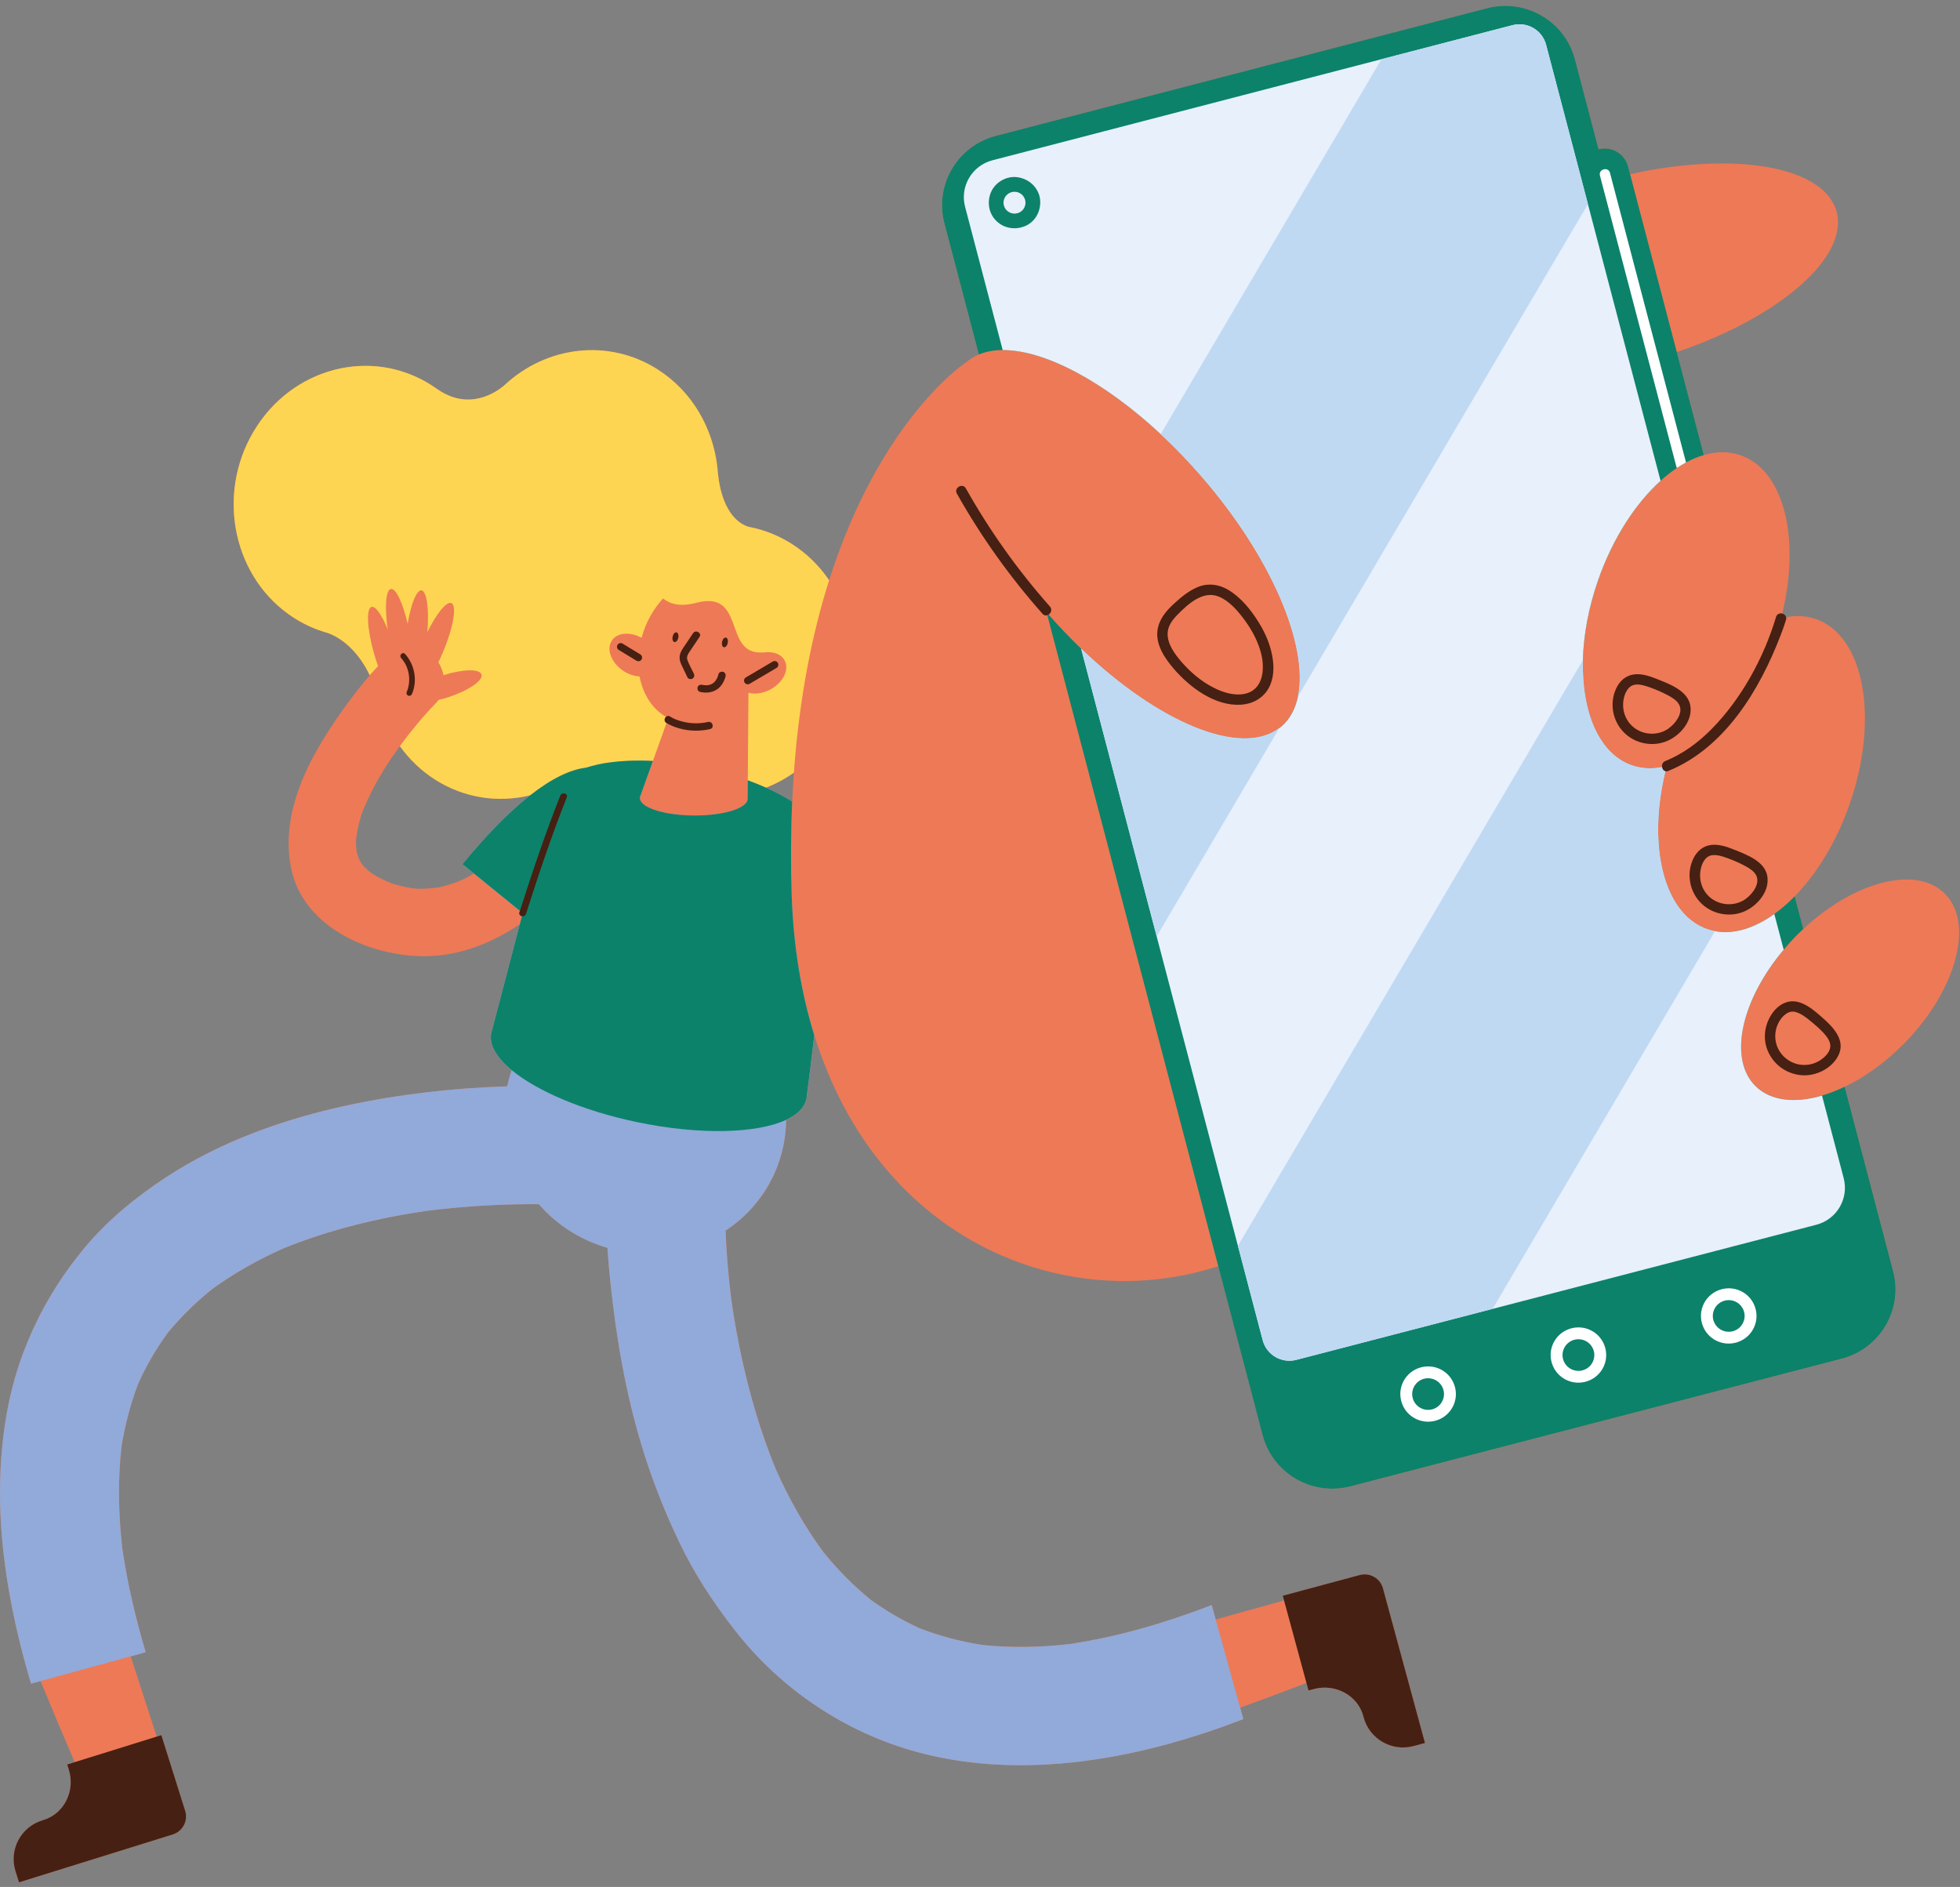 <svg xmlns="http://www.w3.org/2000/svg" width="188" height="181" viewBox="0 0 188 181" fill="none"><rect x="0" y="0" width="188" height="181" fill="#808080" stroke="none"/><path d="M186.483 85.661C183.726 83.005 177.828 84.57 172.972 89.11L172.15 85.976C174.257 83.823 176.138 80.775 177.399 77.178C180.278 68.965 178.834 60.998 174.175 59.382C173.268 59.067 172.307 59.019 171.324 59.202C171.283 59.018 171.13 58.892 170.95 58.849C172.707 51.623 171.113 45.112 166.952 43.668C165.84 43.283 164.645 43.297 163.431 43.65L160.837 33.77C170.685 30.441 177.404 24.633 176.148 20.251C174.908 15.925 166.326 14.494 156.358 16.708L156.162 15.965C155.839 14.733 154.573 13.995 153.334 14.317L151.071 5.701C150.107 2.028 146.332 -0.172 142.64 0.787L95.526 13.03C91.834 13.989 89.623 17.744 90.587 21.418L93.892 34.004C93.457 34.184 93.058 34.421 92.705 34.722C92.705 34.722 84.479 40.052 79.528 55.663C78.608 54.303 77.417 53.114 75.974 52.193C74.734 51.401 73.409 50.871 72.057 50.587H72.054C71.981 50.572 71.908 50.557 71.835 50.542C71.184 50.366 69.303 49.509 68.864 45.439C68.852 45.247 68.835 45.056 68.813 44.866V44.855H68.812C68.394 41.078 66.405 37.561 63.095 35.446C58.347 32.414 52.358 33.209 48.347 36.986C47.488 37.705 44.925 39.416 41.926 37.316C41.751 37.191 41.572 37.07 41.389 36.953C35.595 33.252 27.95 35.25 24.311 41.416C20.672 47.581 22.42 55.58 28.214 59.28C29.177 59.895 30.191 60.352 31.229 60.659H31.232C31.284 60.675 31.337 60.69 31.389 60.705C31.973 60.896 34.032 61.763 35.467 64.776C33.938 66.552 32.555 68.473 31.309 70.432C28.863 74.278 26.957 78.838 27.959 83.442C29.172 89.02 35.636 91.782 40.856 91.721C44.129 91.684 47.173 90.454 49.854 88.664L47.121 99.096C46.884 100.214 47.623 101.451 49.077 102.653C48.9 103.166 48.758 103.684 48.65 104.204C43.519 104.359 38.363 104.944 33.347 106.017C27.232 107.327 21.079 109.521 15.845 112.975C13.011 114.845 10.317 117.041 8.141 119.654C5.476 122.853 3.499 126.261 2.077 130.175C0.668 134.065 0.076 138.307 0.007 142.427C-0.08 147.517 0.704 152.665 1.914 157.599C2.235 158.909 2.594 160.208 2.98 161.5L3.889 161.251C4.912 163.747 6.004 166.341 7.163 169.031L6.442 169.257L6.6 169.762C7.233 171.776 6.16 174.007 4.124 174.596C2.016 175.206 0.83 177.416 1.484 179.492L1.821 180.562L16.565 175.972C17.524 175.673 18.058 174.658 17.758 173.704L15.475 166.445L15.033 166.583C14.091 163.697 13.268 161.158 12.537 158.881L13.978 158.485C13.005 155.234 12.231 151.924 11.739 148.566C11.362 145.3 11.287 141.998 11.661 138.73C11.996 136.669 12.522 134.644 13.27 132.693C14.039 130.987 14.98 129.368 16.084 127.856C17.368 126.296 18.816 124.883 20.395 123.619C22.546 122.063 24.877 120.769 27.306 119.695C30.945 118.232 34.756 117.213 38.616 116.521C39.403 116.38 40.192 116.257 40.982 116.142C43.714 115.802 46.463 115.596 49.216 115.53C50.038 115.511 50.861 115.506 51.684 115.511C53.045 117.072 54.787 118.358 56.85 119.206C57.318 119.398 57.789 119.56 58.263 119.699C58.334 120.788 58.433 121.875 58.546 122.956C59.098 128.27 60.001 133.569 61.553 138.689C62.513 141.859 63.732 144.962 65.164 147.951C66.638 151.027 68.477 153.82 70.584 156.501C74.949 162.055 81.093 166.188 87.94 168.05C96.98 170.509 106.722 169.138 115.485 166.252C116.755 165.834 118.012 165.38 119.259 164.899L118.957 163.809C121.013 163.058 123.133 162.267 125.315 161.436L125.513 162.163L126.027 162.024C128.074 161.474 130.274 162.629 130.785 164.676C131.314 166.796 133.487 168.061 135.597 167.493L136.686 167.201L132.655 152.364C132.394 151.399 131.395 150.828 130.425 151.09L123.045 153.074L123.166 153.519C120.759 154.193 118.592 154.797 116.613 155.344L116.23 153.961C111.82 155.661 107.258 157.009 102.575 157.706C99.815 158.018 97.028 158.079 94.265 157.794C92.193 157.472 90.162 156.941 88.208 156.185C86.565 155.436 85.003 154.525 83.54 153.468C81.852 152.098 80.328 150.546 78.965 148.857C77.147 146.388 75.651 143.7 74.408 140.901C72.639 136.577 71.416 132.038 70.595 127.446C70.435 126.552 70.295 125.656 70.165 124.758C69.882 122.529 69.68 120.285 69.604 118.039C71.697 116.662 73.407 114.686 74.43 112.226C75.081 110.658 75.393 109.033 75.406 107.428C76.489 106.924 77.179 106.251 77.354 105.425C77.375 105.328 77.387 105.231 77.393 105.132C77.493 104.372 77.78 102.157 78.111 99.309C84.316 119.286 102.441 126.174 116.86 121.45L121.118 137.667C122.082 141.34 125.857 143.54 129.549 142.58L176.662 130.338C180.355 129.378 182.566 125.623 181.601 121.95L176.951 104.243C178.906 103.306 180.909 101.876 182.725 100.01C187.711 94.886 189.396 88.464 186.49 85.664L186.483 85.661ZM58.509 73.141C58.093 73.198 57.693 73.266 57.314 73.348C57.685 73.248 58.085 73.174 58.509 73.141ZM44.879 84.133C44.953 84.095 44.969 84.086 44.879 84.133V84.133ZM44.659 84.242C44.541 84.3 44.404 84.364 44.294 84.41C44.035 84.519 43.774 84.621 43.51 84.714C43.057 84.874 42.596 85 42.129 85.109C41.41 85.222 40.687 85.27 39.959 85.251C39.18 85.164 38.414 85.001 37.666 84.768C36.979 84.501 36.314 84.182 35.687 83.795C35.43 83.599 35.18 83.394 34.95 83.167L34.901 83.115C34.82 83.009 34.737 82.903 34.661 82.79C34.584 82.674 34.516 82.553 34.446 82.433L34.435 82.406C34.345 82.178 34.274 81.943 34.212 81.707C34.162 81.327 34.14 80.946 34.145 80.564C34.239 79.712 34.435 78.876 34.698 78.06C35.441 76.112 36.484 74.287 37.648 72.559C37.88 72.228 38.116 71.897 38.357 71.57C39.249 72.817 40.37 73.912 41.717 74.772C44.552 76.583 47.829 77.028 50.866 76.288C48.95 77.787 46.78 79.956 44.363 82.898L45.46 83.79C45.198 83.945 44.931 84.095 44.662 84.241L44.659 84.242ZM73.47 75.559C74.408 75.196 75.307 74.714 76.15 74.121C76.085 75.027 76.027 75.95 75.985 76.894C75.242 76.423 74.398 75.974 73.47 75.558V75.559Z" fill="#EE7956"></path><path d="M181.591 121.948L176.941 104.24C176.204 104.594 175.474 104.882 174.763 105.088C172.188 105.841 169.872 105.609 168.423 104.214C165.743 101.634 166.974 95.975 171.088 91.093C171.437 90.679 171.799 90.269 172.189 89.868C172.445 89.606 172.706 89.357 172.969 89.111L172.146 85.977C171.511 86.626 170.855 87.191 170.19 87.668C168.291 89.029 166.313 89.651 164.505 89.318C164.25 89.27 163.996 89.209 163.748 89.123C159.594 87.682 157.999 81.191 159.74 73.98C159.556 73.941 159.439 73.775 159.412 73.581C158.418 73.772 157.443 73.727 156.526 73.409C153.377 72.317 151.7 68.323 151.829 63.314C151.891 60.911 152.367 58.275 153.301 55.613C154.705 51.605 156.88 48.284 159.28 46.117C159.791 45.655 160.312 45.244 160.839 44.891C161.13 44.697 161.423 44.522 161.716 44.363C162.287 44.053 162.86 43.815 163.429 43.65L160.835 33.77L156.356 16.708L156.16 15.965C155.837 14.733 154.571 13.995 153.332 14.317L151.069 5.701C150.105 2.028 146.33 -0.172 142.638 0.787L95.525 13.03C91.832 13.989 89.621 17.744 90.585 21.418L93.89 34.004C94.567 33.722 95.334 33.58 96.179 33.575C100.181 33.556 105.869 36.554 111.33 41.634C112.683 42.893 114.023 44.28 115.318 45.779C122.007 53.522 125.513 61.935 124.501 66.795C124.25 67.995 123.729 68.982 122.908 69.685C122.845 69.738 122.777 69.784 122.712 69.834C119.026 72.638 111.094 69.322 103.701 62.222C102.644 61.207 101.598 60.115 100.578 58.952L100.457 59.01L116.85 121.445L121.108 137.662C122.072 141.336 125.847 143.535 129.539 142.576L176.652 130.333C180.345 129.374 182.556 125.619 181.591 121.946V121.948Z" fill="#0C826B"></path><path d="M118.952 163.81L116.606 155.345L116.223 153.963C111.813 155.662 107.251 157.01 102.568 157.707C99.808 158.02 97.021 158.08 94.258 157.795C92.186 157.473 90.156 156.942 88.201 156.186C86.558 155.437 84.996 154.526 83.533 153.469C81.845 152.099 80.321 150.548 78.957 148.858C77.14 146.389 75.643 143.701 74.4 140.903C72.631 136.578 71.408 132.04 70.587 127.447C70.427 126.553 70.287 125.657 70.157 124.759C69.874 122.53 69.672 120.286 69.596 118.041C71.689 116.663 73.399 114.687 74.422 112.227C75.073 110.659 75.385 109.034 75.398 107.429C76.481 106.926 77.171 106.253 77.346 105.426C77.367 105.329 77.379 105.232 77.385 105.133C77.486 104.373 77.772 102.158 78.103 99.31C76.854 95.289 76.083 90.743 75.928 85.648C75.886 84.247 75.87 82.884 75.874 81.551C75.87 81.439 75.871 81.327 75.876 81.219C75.886 79.738 75.92 78.295 75.983 76.899C75.24 76.429 74.395 75.98 73.468 75.563C72.914 75.316 72.333 75.079 71.725 74.857L71.711 76.638C71.704 77.54 69.384 78.254 66.531 78.233C63.677 78.211 61.369 77.461 61.376 76.558L61.396 76.433H61.392L61.401 76.407L61.415 76.369L62.624 73.003C61.131 72.927 59.74 72.978 58.506 73.145C58.09 73.202 57.69 73.27 57.312 73.352C56.92 73.438 56.552 73.539 56.206 73.651C54.735 73.821 52.951 74.657 50.862 76.292C48.947 77.792 46.777 79.961 44.36 82.903L45.457 83.794L49.869 87.381L49.826 87.514C49.761 87.717 49.897 87.859 50.059 87.896L49.857 88.669L47.123 99.101C46.887 100.218 47.625 101.455 49.08 102.658C48.903 103.171 48.761 103.689 48.652 104.209C43.521 104.363 38.365 104.949 33.349 106.022C27.234 107.331 21.082 109.526 15.848 112.979C13.014 114.849 10.319 117.046 8.143 119.658C5.478 122.857 3.502 126.266 2.08 130.18C0.668 134.068 0.076 138.309 0.007 142.429C-0.08 147.519 0.704 152.668 1.914 157.602C2.235 158.911 2.594 160.211 2.98 161.502L3.889 161.253L12.535 158.882L13.976 158.486C13.002 155.235 12.229 151.925 11.737 148.567C11.36 145.301 11.285 142 11.658 138.731C11.994 136.67 12.52 134.645 13.267 132.694C14.036 130.988 14.978 129.369 16.082 127.857C17.365 126.297 18.813 124.884 20.392 123.62C22.543 122.064 24.875 120.77 27.304 119.696C30.943 118.233 34.754 117.214 38.614 116.522C39.4 116.381 40.19 116.258 40.98 116.143C43.712 115.803 46.46 115.597 49.213 115.532C50.036 115.512 50.859 115.508 51.682 115.512C53.043 117.073 54.784 118.359 56.848 119.207C57.316 119.399 57.786 119.562 58.261 119.7C58.331 120.789 58.432 121.876 58.544 122.957C59.096 128.271 59.999 133.57 61.551 138.69C62.511 141.86 63.73 144.963 65.162 147.952C66.636 151.028 68.475 153.822 70.582 156.502C74.946 162.056 81.091 166.189 87.937 168.052C96.978 170.511 106.72 169.139 115.483 166.253C116.752 165.835 118.009 165.381 119.256 164.9L118.955 163.81H118.952Z" fill="#91AAD9"></path><path d="M6.444 169.253L6.603 169.759C7.236 171.772 6.163 174.004 4.126 174.593C2.018 175.203 0.833 177.413 1.486 179.488L1.824 180.559L16.568 175.968C17.526 175.669 18.06 174.654 17.761 173.7L15.477 166.441L15.035 166.579L7.167 169.029L6.446 169.254L6.444 169.253Z" fill="#462013"></path><path d="M125.509 162.156L126.024 162.017C128.07 161.467 130.27 162.622 130.781 164.669C131.31 166.79 133.484 168.054 135.593 167.487L136.682 167.194L132.652 152.357C132.39 151.392 131.391 150.821 130.421 151.083L123.041 153.067L123.162 153.512L125.313 161.431L125.511 162.157L125.509 162.156Z" fill="#462013"></path><path d="M35.884 62.721C35.215 60.384 35.104 58.367 35.636 58.217C36.02 58.109 36.632 59.003 37.194 60.384C36.881 58.273 36.997 56.584 37.494 56.494C37.975 56.407 38.65 57.851 39.101 59.84C39.415 57.948 39.958 56.578 40.424 56.628C40.937 56.682 41.175 58.436 40.991 60.634C41.874 58.848 42.832 57.656 43.295 57.848C43.846 58.078 43.489 60.176 42.497 62.537C42.351 62.884 42.2 63.215 42.046 63.531C42.286 63.91 42.455 64.329 42.54 64.763C44.386 64.18 46.002 64.142 46.185 64.693C46.373 65.257 44.98 66.224 43.075 66.853C42.728 66.968 42.387 67.062 42.062 67.138C41.978 67.254 41.889 67.368 41.786 67.474C40.547 68.747 39.409 70.135 38.353 71.568C39.246 72.816 40.367 73.91 41.713 74.771C44.548 76.582 47.826 77.026 50.862 76.286C52.951 74.65 54.736 73.814 56.206 73.645C56.552 73.533 56.92 73.433 57.312 73.346C57.682 73.246 58.082 73.172 58.506 73.139C59.74 72.972 61.131 72.921 62.624 72.997L63.932 69.355L63.909 69.344C63.676 69.191 63.719 68.907 63.875 68.761C62.54 67.981 61.663 66.567 61.349 64.889C60.84 64.861 60.288 64.686 59.778 64.344C58.617 63.564 58.131 62.259 58.695 61.429C59.214 60.664 60.442 60.578 61.541 61.18C61.644 60.803 61.767 60.425 61.922 60.05C62.345 59.033 62.924 58.147 63.599 57.41C64.283 57.959 65.292 58.22 66.783 57.825C71.615 56.55 69.301 62.877 73.175 62.581L73.171 62.598C74.078 62.44 74.914 62.707 75.26 63.352C75.735 64.236 75.118 65.484 73.882 66.141C73.165 66.523 72.401 66.613 71.79 66.455L71.725 74.849C72.333 75.071 72.915 75.308 73.467 75.555C74.404 75.193 75.305 74.711 76.147 74.117C76.677 66.787 77.932 60.69 79.528 55.66C78.608 54.301 77.417 53.112 75.974 52.191C74.734 51.398 73.409 50.869 72.057 50.584H72.054C71.981 50.57 71.907 50.555 71.834 50.54C71.184 50.364 69.303 49.507 68.864 45.437C68.852 45.245 68.835 45.054 68.813 44.864V44.852H68.812C68.393 41.076 66.405 37.559 63.094 35.444C58.347 32.412 52.358 33.207 48.347 36.983C47.487 37.703 44.924 39.414 41.926 37.314C41.751 37.189 41.571 37.067 41.389 36.95C35.595 33.25 27.95 35.248 24.311 41.414C20.672 47.579 22.42 55.578 28.213 59.278C29.177 59.893 30.191 60.35 31.229 60.657H31.232C31.284 60.673 31.337 60.688 31.389 60.702C31.973 60.892 34.031 61.761 35.467 64.773C35.725 64.473 35.995 64.186 36.262 63.895C36.13 63.525 36.002 63.131 35.883 62.718L35.884 62.721Z" fill="#FDD552"></path><path d="M68.106 69.936C68.553 69.836 68.364 69.153 67.916 69.253C67.04 69.449 66.132 69.42 65.272 69.163C64.896 69.051 64.61 68.951 64.272 68.73C64.121 68.632 63.977 68.668 63.878 68.761C63.723 68.905 63.68 69.191 63.912 69.343L63.935 69.354C64.295 69.584 64.72 69.742 65.127 69.86C66.097 70.142 67.123 70.157 68.107 69.938L68.106 69.936Z" fill="#462013"></path><path d="M66.55 64.61C66.348 64.188 66.107 63.769 65.944 63.331C65.825 63.014 65.974 62.763 66.144 62.51C66.324 62.241 66.506 61.971 66.687 61.703C66.823 61.501 66.957 61.3 67.094 61.097C67.35 60.717 66.732 60.362 66.478 60.739C66.163 61.206 65.849 61.675 65.535 62.142C65.327 62.451 65.161 62.774 65.189 63.163C65.213 63.514 65.39 63.822 65.538 64.134C65.671 64.412 65.802 64.69 65.935 64.967C66.017 65.14 66.266 65.185 66.423 65.094C66.601 64.991 66.633 64.783 66.551 64.609L66.55 64.61Z" fill="#462013"></path><path d="M69.434 62.087C69.584 62.118 69.748 61.935 69.802 61.679C69.856 61.422 69.777 61.19 69.627 61.16C69.477 61.129 69.313 61.312 69.259 61.568C69.205 61.825 69.284 62.057 69.434 62.087Z" fill="#462013"></path><path d="M64.692 61.587C64.841 61.618 65.006 61.435 65.06 61.179C65.113 60.922 65.035 60.69 64.885 60.66C64.735 60.629 64.571 60.812 64.517 61.068C64.463 61.325 64.542 61.557 64.692 61.587Z" fill="#462013"></path><path d="M68.322 65.58L68.192 65.648H68.19L68.107 65.677C68.046 65.695 67.984 65.709 67.921 65.72L67.891 65.725L67.775 65.731C67.701 65.733 67.627 65.73 67.552 65.723L67.5 65.718H67.496L67.487 65.716L67.347 65.688C67.165 65.65 66.953 65.742 66.908 65.936C66.867 66.115 66.962 66.331 67.157 66.373C67.774 66.504 68.395 66.44 68.897 66.038C69.201 65.796 69.406 65.448 69.534 65.087C69.558 65.017 69.581 64.947 69.595 64.875C69.629 64.693 69.544 64.484 69.345 64.439C69.171 64.399 68.943 64.491 68.907 64.687L68.867 64.837L68.814 64.981L68.802 65.008L68.747 65.115C68.709 65.185 68.664 65.248 68.62 65.313L68.59 65.349L68.488 65.454L68.439 65.498L68.425 65.509L68.446 65.496L68.323 65.579L68.322 65.58Z" fill="#462013"></path><path d="M39.522 66.552C40.06 65.282 39.773 63.755 38.856 62.734C38.624 62.476 38.243 62.857 38.474 63.114C39.274 64.003 39.464 65.317 39.001 66.409C38.944 66.543 39.062 66.703 39.189 66.74C39.345 66.784 39.465 66.685 39.522 66.552Z" fill="#462013"></path><path d="M75.929 85.641C75.887 84.239 75.871 82.876 75.876 81.543C75.871 81.431 75.872 81.319 75.878 81.211C75.887 79.73 75.921 78.287 75.984 76.891C75.241 76.421 74.397 75.972 73.469 75.556C72.916 75.308 72.334 75.071 71.726 74.85L71.713 76.63C71.706 77.533 69.386 78.246 66.532 78.225C63.679 78.203 61.37 77.453 61.377 76.55L61.398 76.425H61.393L61.402 76.399L61.416 76.362L62.625 72.995C61.133 72.919 59.742 72.97 58.508 73.138C58.092 73.194 57.692 73.263 57.313 73.344C56.922 73.43 56.554 73.531 56.207 73.643C54.737 73.813 52.953 74.65 50.864 76.284C48.948 77.784 46.778 79.953 44.361 82.895L45.458 83.786L49.871 87.373L49.827 87.506C49.762 87.71 49.898 87.852 50.06 87.888L49.858 88.661L47.125 99.093C46.888 100.21 47.626 101.447 49.081 102.65C51.497 104.646 55.89 106.545 61.097 107.635C67.121 108.896 72.587 108.729 75.398 107.421C76.481 106.918 77.171 106.245 77.346 105.418C77.367 105.322 77.379 105.224 77.385 105.125C77.486 104.366 77.773 102.15 78.103 99.302C76.854 95.281 76.084 90.735 75.928 85.641H75.929Z" fill="#0C826B"></path><path d="M61.54 63.252C61.631 63.08 61.582 62.87 61.412 62.767C60.918 62.466 60.424 62.165 59.929 61.864C59.859 61.821 59.788 61.778 59.717 61.735C59.558 61.638 59.318 61.695 59.229 61.862C59.138 62.035 59.187 62.244 59.357 62.347C59.851 62.649 60.344 62.949 60.839 63.25C60.91 63.293 60.981 63.336 61.052 63.38C61.211 63.476 61.45 63.419 61.54 63.252Z" fill="#462013"></path><path d="M71.542 64.98C71.376 65.077 71.317 65.299 71.414 65.465C71.511 65.63 71.735 65.69 71.902 65.592C72.655 65.148 73.409 64.703 74.162 64.259C74.269 64.196 74.376 64.132 74.482 64.07C74.648 63.972 74.707 63.751 74.61 63.585C74.513 63.42 74.289 63.359 74.122 63.457C73.369 63.902 72.615 64.346 71.862 64.791C71.756 64.853 71.648 64.917 71.542 64.98Z" fill="#462013"></path><path d="M139.421 132.656C138.982 131.663 138.005 131.069 136.98 131.07C136.623 131.07 136.257 131.143 135.911 131.294C134.912 131.731 134.315 132.703 134.316 133.723C134.316 134.078 134.39 134.442 134.542 134.787C134.98 135.78 135.957 136.374 136.982 136.373C137.34 136.373 137.706 136.3 138.052 136.149C139.051 135.712 139.647 134.74 139.646 133.72C139.646 133.364 139.573 133.002 139.421 132.656ZM137.594 135.113C137.393 135.2 137.186 135.241 136.981 135.241C136.394 135.241 135.833 134.903 135.583 134.333C135.495 134.133 135.453 133.927 135.453 133.724C135.453 133.139 135.794 132.581 136.367 132.332C136.568 132.245 136.775 132.204 136.979 132.204C137.566 132.204 138.128 132.543 138.378 133.113C138.466 133.313 138.507 133.519 138.507 133.723C138.507 134.307 138.166 134.865 137.594 135.114V135.113Z" fill="white"></path><path d="M153.839 128.914C153.4 127.92 152.423 127.327 151.398 127.328C151.04 127.328 150.675 127.401 150.329 127.552C149.33 127.989 148.733 128.961 148.734 129.98C148.734 130.336 148.808 130.7 148.959 131.044C149.398 132.038 150.375 132.632 151.4 132.63C151.758 132.63 152.123 132.558 152.47 132.406C153.469 131.97 154.065 130.998 154.064 129.978C154.064 129.622 153.991 129.26 153.839 128.914ZM152.013 131.371C151.812 131.458 151.605 131.499 151.4 131.499C150.813 131.499 150.252 131.16 150.002 130.591C149.914 130.391 149.873 130.185 149.873 129.982C149.873 129.397 150.213 128.839 150.786 128.59C150.987 128.502 151.194 128.462 151.398 128.462C151.986 128.462 152.547 128.8 152.797 129.371C152.885 129.571 152.926 129.777 152.926 129.98C152.926 130.565 152.586 131.123 152.013 131.372V131.371Z" fill="white"></path><path d="M168.257 125.164C167.818 124.17 166.841 123.577 165.816 123.578C165.458 123.578 165.093 123.651 164.747 123.802C163.748 124.239 163.151 125.211 163.152 126.23C163.152 126.586 163.225 126.95 163.377 127.294C163.816 128.288 164.793 128.882 165.818 128.88C166.176 128.88 166.542 128.808 166.888 128.656C167.887 128.22 168.483 127.248 168.482 126.228C168.482 125.872 168.409 125.51 168.257 125.164ZM166.43 127.62C166.229 127.707 166.022 127.748 165.817 127.748C165.23 127.748 164.669 127.409 164.419 126.84C164.331 126.64 164.289 126.434 164.289 126.23C164.289 125.646 164.63 125.088 165.202 124.839C165.404 124.751 165.61 124.71 165.815 124.71C166.402 124.71 166.963 125.049 167.214 125.619C167.302 125.819 167.343 126.025 167.343 126.228C167.343 126.812 167.002 127.371 166.429 127.62H166.43Z" fill="white"></path><path d="M176.846 113.02L174.765 105.093C172.189 105.846 169.874 105.614 168.424 104.219C165.745 101.638 166.975 95.98 171.089 91.097L170.19 87.673C168.291 89.034 166.313 89.656 164.505 89.323C164.25 89.275 163.996 89.213 163.748 89.127C159.594 87.687 157.999 81.195 159.741 73.984C159.557 73.946 159.439 73.78 159.413 73.585C158.418 73.776 157.444 73.732 156.526 73.414C153.378 72.321 151.7 68.327 151.829 63.319C151.891 60.915 152.367 58.28 153.301 55.617C154.705 51.61 156.88 48.288 159.28 46.121L152.31 19.575L151.117 15.031L148.559 5.288L148.297 4.293C147.928 2.888 146.484 2.047 145.072 2.414L144.072 2.675L140.246 3.668L132.505 5.679L95.198 15.373C93.233 15.884 92.056 17.882 92.569 19.836L96.178 33.581C100.18 33.562 105.868 36.559 111.329 41.64C112.682 42.898 114.022 44.285 115.317 45.785C122.006 53.528 125.512 61.941 124.5 66.801C124.249 68.001 123.728 68.988 122.907 69.691C122.844 69.744 122.776 69.789 122.711 69.839C119.025 72.644 111.093 69.328 103.7 62.228L118.74 119.512L118.868 119.998L120.855 127.568L121.117 128.564C121.486 129.969 122.93 130.811 124.342 130.444L125.342 130.183L141.017 126.11L143.169 125.551L174.215 117.483C176.179 116.973 177.356 114.974 176.843 113.019L176.846 113.02Z" fill="#E7F0FB"></path><path d="M161.72 44.361C159.288 35.1 156.858 25.84 154.426 16.579C154.264 15.961 153.301 16.223 153.464 16.843C155.913 26.169 158.362 35.497 160.811 44.824L160.843 44.889C161.134 44.694 161.427 44.519 161.72 44.36V44.361Z" fill="white"></path><path d="M170.355 59.182C169.183 63.099 167.02 67.066 164.132 69.974C162.872 71.244 161.405 72.326 159.735 73.001C159.472 73.108 159.385 73.358 159.416 73.582C159.442 73.777 159.56 73.943 159.744 73.981C159.821 73.997 159.904 73.999 160 73.959C165.437 71.759 168.785 66.177 170.79 60.946C170.98 60.452 171.164 59.953 171.316 59.446C171.342 59.356 171.34 59.277 171.324 59.203C171.283 59.019 171.13 58.893 170.949 58.851C170.714 58.797 170.442 58.885 170.354 59.181L170.355 59.182Z" fill="#462013"></path><path d="M174.689 97.515C174.044 96.958 173.331 96.338 172.484 96.116C171.613 95.889 170.821 96.239 170.237 96.887C169.331 97.942 169.012 99.424 169.535 100.734C170.068 102.07 171.284 102.981 172.72 103.13C174.102 103.273 175.635 102.552 176.299 101.312C177.123 99.775 175.774 98.456 174.687 97.516L174.689 97.515ZM175.525 100.602C175.378 101.096 174.919 101.51 174.486 101.765C174.061 102.017 173.578 102.151 173.085 102.154C172.053 102.162 171.093 101.589 170.603 100.684C170.068 99.696 170.21 98.441 170.942 97.588C171.29 97.204 171.694 96.945 172.187 97.064C172.748 97.202 173.237 97.592 173.673 97.952C174.195 98.384 174.741 98.837 175.158 99.373C175.446 99.743 175.655 100.16 175.524 100.6L175.525 100.602Z" fill="#462013"></path><path d="M169.51 84.002C169.244 82.596 167.5 81.969 166.338 81.502C165.652 81.227 164.891 80.96 164.14 81.049C163.314 81.146 162.724 81.686 162.39 82.426L162.372 82.49L162.34 82.545C161.764 83.918 162.092 85.547 163.138 86.608C164.194 87.68 165.855 88.024 167.25 87.454C168.547 86.924 169.789 85.482 169.509 84.001L169.51 84.002ZM167.184 86.392C166.219 86.928 164.981 86.833 164.111 86.15C163.105 85.358 162.825 84.029 163.283 82.87C163.477 82.458 163.74 82.104 164.211 82.034C164.678 81.965 165.219 82.143 165.668 82.305C166.246 82.513 166.82 82.76 167.362 83.051C167.765 83.268 168.217 83.529 168.441 83.945C168.915 84.823 167.932 85.978 167.184 86.393V86.392Z" fill="#462013"></path><path d="M158.955 65.143C158.269 64.868 157.508 64.6 156.757 64.689C155.931 64.787 155.341 65.328 155.008 66.067L154.989 66.131L154.957 66.186C154.381 67.56 154.709 69.189 155.755 70.249C156.811 71.322 158.473 71.666 159.867 71.095C161.164 70.566 162.406 69.124 162.126 67.643C161.86 66.236 160.116 65.61 158.954 65.143H158.955ZM159.8 70.034C158.835 70.57 157.597 70.475 156.728 69.791C155.721 69 155.441 67.671 155.899 66.512C156.093 66.1 156.356 65.745 156.827 65.675C157.294 65.606 157.835 65.784 158.284 65.945C158.862 66.153 159.436 66.4 159.978 66.691C160.381 66.908 160.834 67.17 161.057 67.586C161.531 68.463 160.548 69.619 159.8 70.034Z" fill="#462013"></path><path d="M112.615 64.187C114.154 65.947 116.528 67.746 119.014 67.598C120.006 67.539 120.913 67.116 121.5 66.304C122.108 65.465 122.224 64.36 122.101 63.36C121.943 62.058 121.427 60.814 120.737 59.705C119.996 58.514 119.024 57.293 117.797 56.572C116.938 56.066 115.941 55.912 114.997 56.268C114.085 56.612 113.309 57.266 112.598 57.915C111.836 58.611 111.139 59.449 111.019 60.506C110.859 61.908 111.752 63.173 112.615 64.186V64.187ZM112.963 58.943C113.933 57.963 115.366 56.63 116.861 57.212C117.929 57.628 118.785 58.653 119.435 59.552C120.123 60.504 120.681 61.561 120.969 62.701C121.353 64.22 121.157 66.26 119.283 66.575C118.313 66.738 117.281 66.406 116.425 65.973C115.225 65.367 114.2 64.49 113.32 63.483C112.683 62.734 111.971 61.791 111.996 60.756C112.014 60.034 112.475 59.434 112.963 58.942V58.943Z" fill="#462013"></path><path d="M100.707 58.178C97.62 54.697 94.922 50.899 92.644 46.849C92.331 46.292 91.468 46.791 91.783 47.35C94.101 51.473 96.86 55.338 100.001 58.881C100.142 59.039 100.311 59.061 100.461 59.012L100.582 58.954C100.817 58.798 100.95 58.455 100.707 58.18V58.178Z" fill="#462013"></path><path d="M50.06 87.886C50.212 87.921 50.388 87.865 50.449 87.675C51.648 83.913 52.91 80.159 54.364 76.487C54.516 76.103 53.893 75.936 53.742 76.317C52.306 79.946 51.056 83.655 49.871 87.371L49.827 87.504C49.762 87.708 49.898 87.85 50.06 87.886Z" fill="#462013"></path><path d="M152.313 19.575L151.12 15.031L148.561 5.288L148.3 4.293C147.931 2.888 146.487 2.047 145.075 2.414L144.075 2.675L140.249 3.668L132.508 5.679L111.332 41.64C112.685 42.898 114.024 44.285 115.32 45.785C122.009 53.528 125.515 61.941 124.503 66.801L152.312 19.574L152.313 19.575Z" fill="#BFD9F3"></path><path d="M122.716 69.83C119.03 72.635 111.098 69.318 103.705 62.219L110.95 89.812L122.716 69.83Z" fill="#BFD9F3"></path><path d="M163.75 89.121C159.596 87.681 158.001 81.189 159.743 73.978C159.559 73.94 159.441 73.774 159.415 73.579C158.42 73.77 157.446 73.726 156.528 73.408C153.38 72.315 151.702 68.321 151.831 63.312L118.742 119.505L120.857 127.562L121.119 128.557C121.488 129.962 122.932 130.804 124.344 130.436L125.344 130.176L141.019 126.103L143.171 125.543L164.505 89.314C164.25 89.267 163.996 89.205 163.748 89.119L163.75 89.121Z" fill="#BFD9F3"></path><path d="M99.705 18.81C99.421 17.785 98.545 17.098 97.496 16.988C96.523 16.886 95.5 17.478 95.089 18.357C94.647 19.308 94.806 20.454 95.574 21.2C96.341 21.944 97.475 22.091 98.43 21.639C99.481 21.142 99.976 19.905 99.705 18.81ZM96.928 18.461L96.912 18.468C96.834 18.473 96.886 18.468 96.928 18.461ZM97.167 20.483H97.147C97.052 20.477 97.12 20.478 97.167 20.483ZM98.35 19.649L98.346 19.629C98.329 19.705 98.305 19.778 98.281 19.853L98.24 19.934L98.17 20.048L98.119 20.116L98.117 20.118L98.038 20.198L97.954 20.275H97.953C97.887 20.316 97.823 20.359 97.754 20.393L97.729 20.405L97.639 20.436C97.57 20.457 97.501 20.47 97.431 20.484H97.429L97.288 20.487L97.178 20.482L96.959 20.428L96.927 20.417L96.9 20.407L96.852 20.39H96.865C96.798 20.351 96.73 20.311 96.664 20.27L96.582 20.195L96.503 20.113L96.478 20.086L96.446 20.041L96.386 19.942L96.334 19.841L96.332 19.834C96.309 19.752 96.282 19.672 96.265 19.588V19.603L96.263 19.58V19.578C96.245 19.486 96.254 19.516 96.262 19.553L96.258 19.486C96.256 19.419 96.262 19.352 96.266 19.286L96.298 19.155L96.336 19.038C96.374 18.98 96.401 18.912 96.439 18.854L96.463 18.818L96.481 18.792L96.502 18.762L96.497 18.775C96.555 18.716 96.613 18.66 96.673 18.605L96.766 18.547L96.868 18.491L96.91 18.471L96.93 18.461L96.96 18.456L97.077 18.423L97.184 18.4H97.217C97.298 18.394 97.379 18.4 97.461 18.403H97.465L97.598 18.436L97.722 18.476C97.801 18.519 97.875 18.564 97.952 18.61L98.055 18.703L98.118 18.77L98.148 18.806C98.194 18.881 98.238 18.955 98.28 19.032L98.33 19.188L98.355 19.302L98.36 19.536L98.351 19.649H98.35ZM98.359 19.319L98.361 19.328C98.382 19.422 98.367 19.364 98.359 19.319Z" fill="#0C826B"></path></svg>